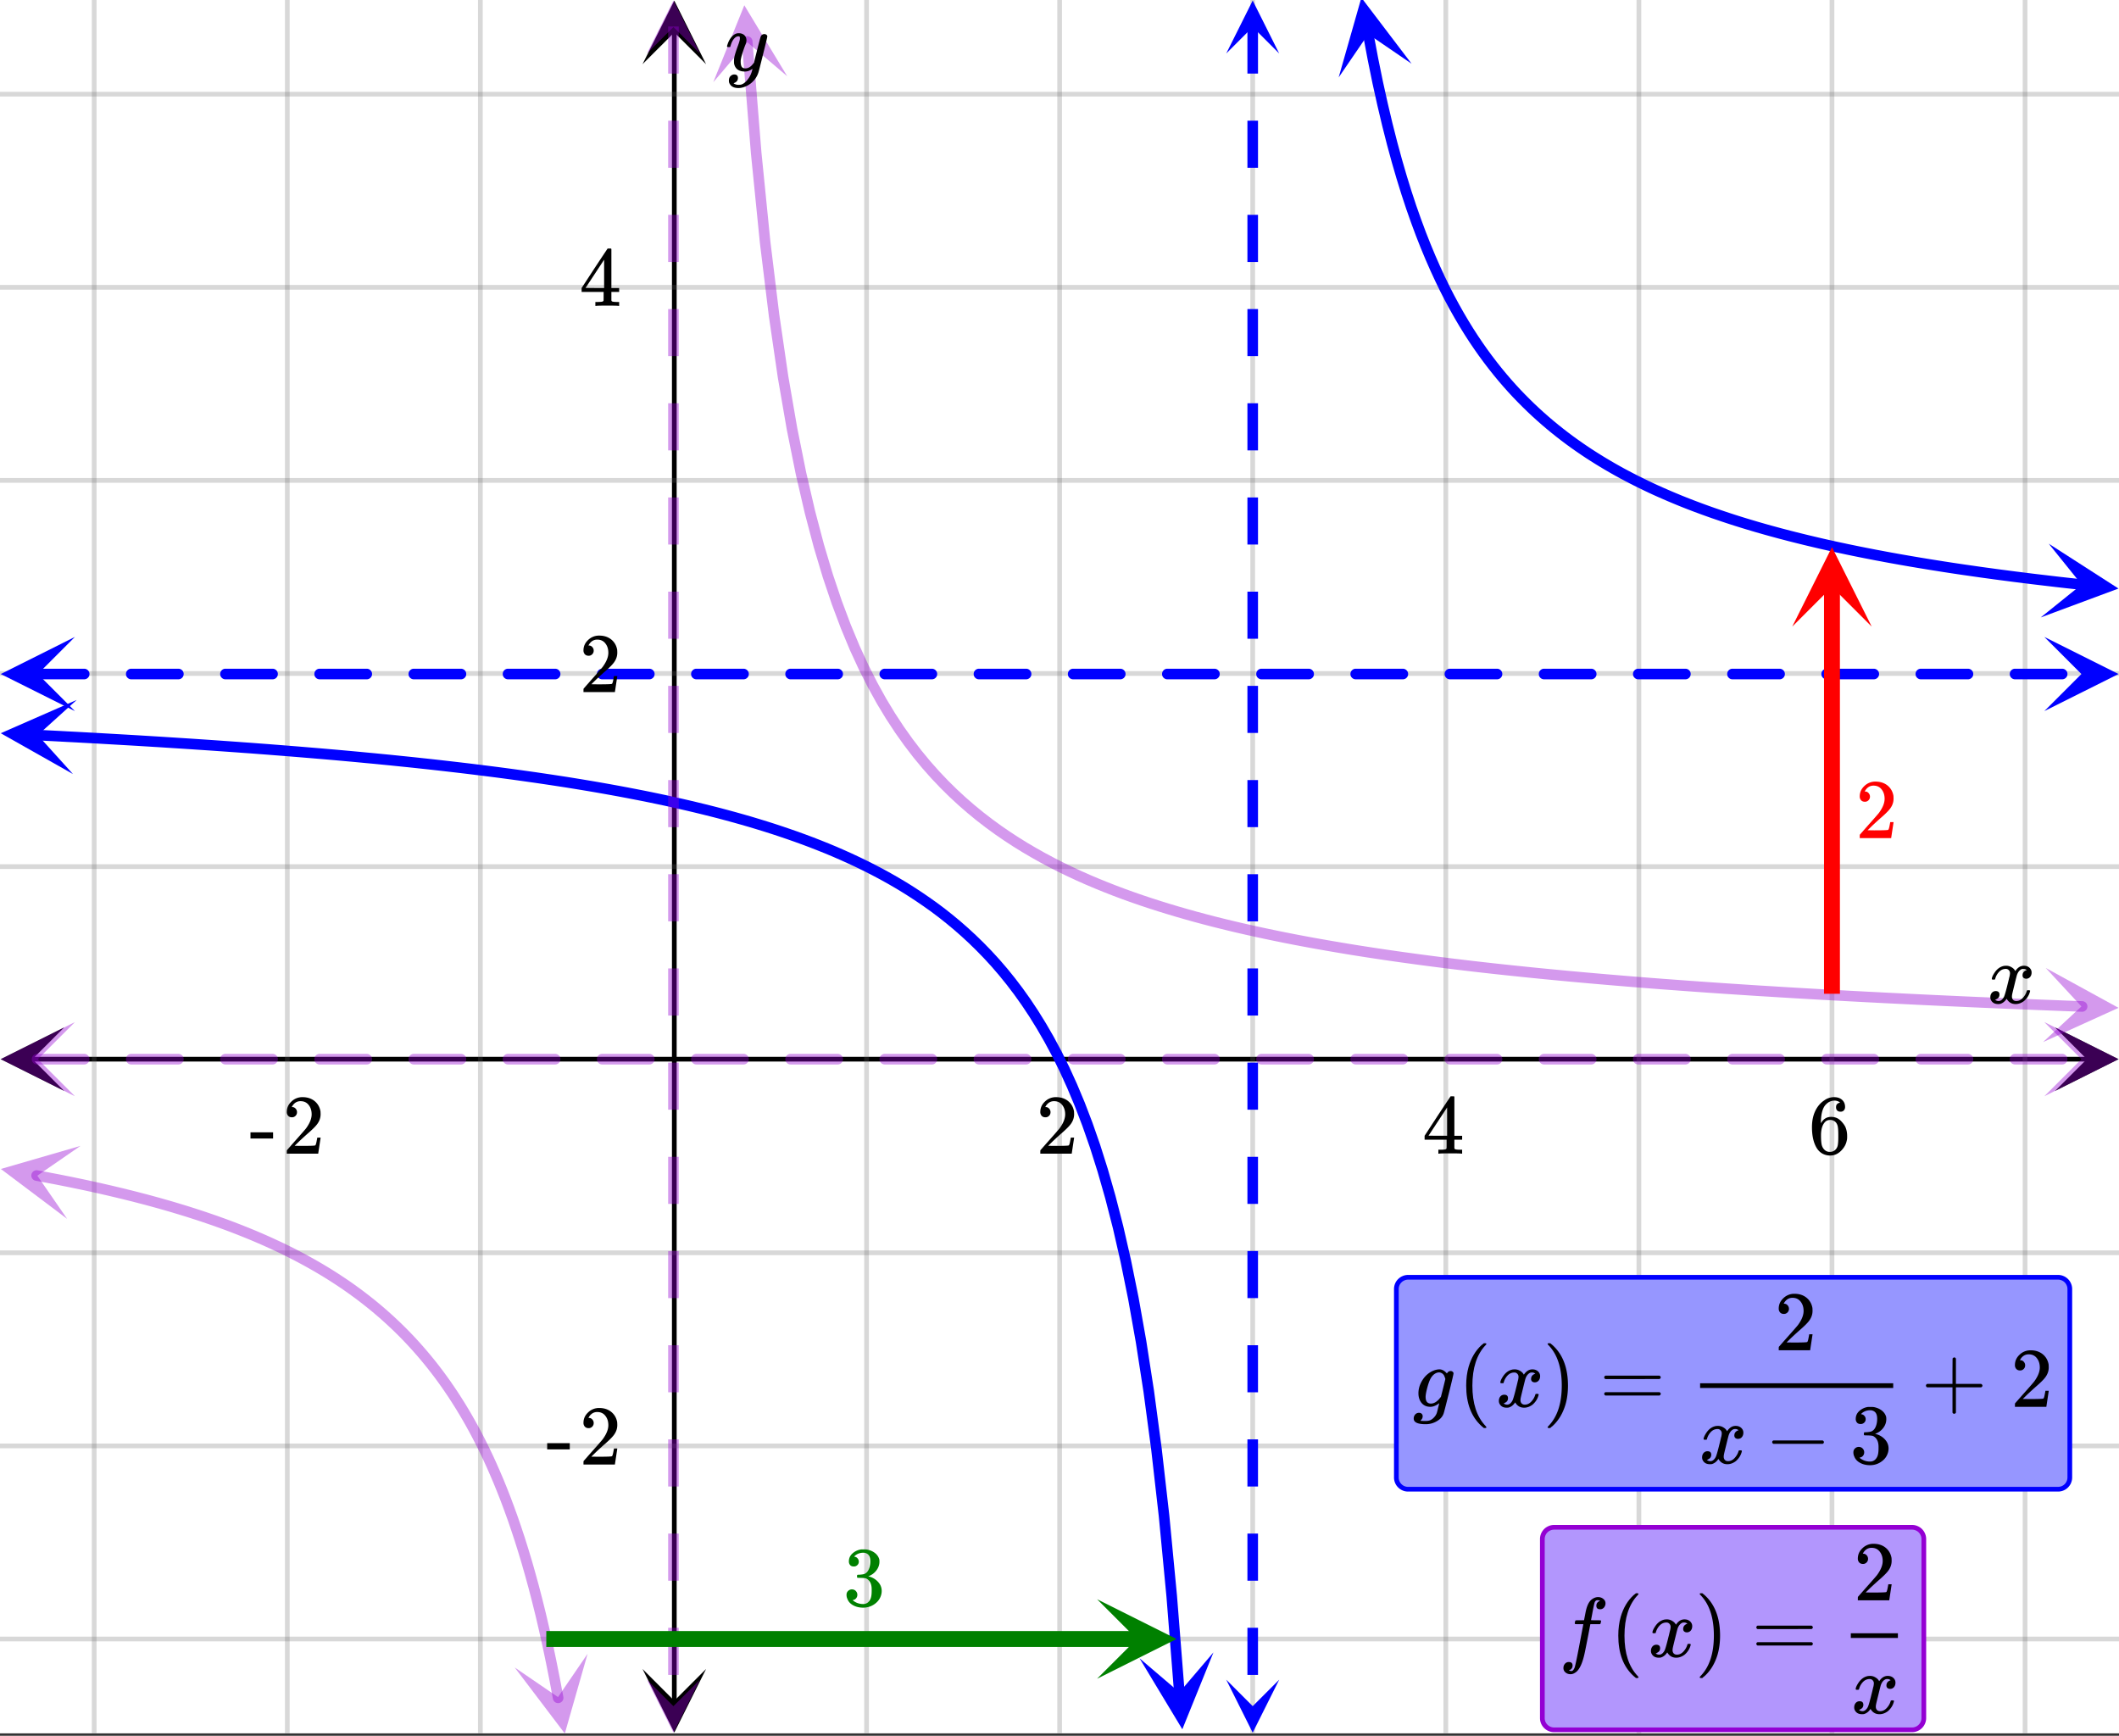 <svg xmlns="http://www.w3.org/2000/svg" xmlns:xlink="http://www.w3.org/1999/xlink" width="449.28" height="368" viewBox="0 0 336.96 276"><rect x="0" y="0" width="336.96" height="276" fill="#333333" stroke="none"/><defs><symbol overflow="visible" id="H"><path d="M.781-3.75C.727-3.8.703-3.848.703-3.89c.031-.25.172-.563.422-.938.414-.633.941-1.004 1.578-1.11.133-.007.235-.015.297-.015.313 0 .598.086.86.25.269.156.46.355.578.594.113-.157.187-.25.218-.282.332-.375.711-.562 1.14-.562.364 0 .661.105.891.312.227.211.344.465.344.766 0 .281-.078.516-.234.703a.776.776 0 0 1-.625.281.64.64 0 0 1-.422-.14.521.521 0 0 1-.156-.39c0-.415.222-.696.672-.845a.58.58 0 0 0-.141-.093.705.705 0 0 0-.39-.094.91.91 0 0 0-.266.031c-.336.149-.586.445-.75.89-.032.075-.164.579-.39 1.516-.231.93-.356 1.45-.376 1.563a1.827 1.827 0 0 0-.047.406c0 .211.063.383.188.516.125.125.289.187.5.187.383 0 .726-.16 1.031-.484.3-.32.508-.676.625-1.063.02-.082.04-.129.063-.14.03-.02.109-.031.234-.031.164 0 .25.039.25.109 0 .012-.012.058-.031.14-.149.563-.461 1.055-.938 1.47-.43.323-.875.484-1.344.484-.625 0-1.101-.282-1.421-.844-.262.406-.594.68-1 .812-.086.02-.2.032-.344.032-.524 0-.89-.188-1.11-.563a.953.953 0 0 1-.14-.531c0-.27.078-.5.234-.688a.798.798 0 0 1 .625-.28c.395 0 .594.187.594.562 0 .336-.164.574-.484.718a.359.359 0 0 1-.063.047l-.078.031c-.012.012-.024.016-.031.016h-.032c0 .031.063.074.188.125a.817.817 0 0 0 .36.078c.32 0 .597-.203.827-.61.102-.163.282-.75.532-1.75.05-.206.109-.437.171-.687.063-.257.11-.457.141-.593.031-.133.05-.211.063-.235a2.86 2.86 0 0 0 .078-.531.678.678 0 0 0-.188-.5.613.613 0 0 0-.484-.203c-.406 0-.762.156-1.063.469a2.562 2.562 0 0 0-.609 1.078c-.012.074-.031.12-.063.14a.752.752 0 0 1-.218.016zm0 0"/></symbol><symbol overflow="visible" id="M"><path d="M6.234-5.813c.125 0 .227.04.313.11.094.062.14.152.14.266 0 .117-.226 1.058-.671 2.828C5.578-.836 5.328.133 5.266.312a3.459 3.459 0 0 1-.688 1.22 3.641 3.641 0 0 1-1.11.874c-.491.239-.945.36-1.359.36-.687 0-1.152-.22-1.39-.657-.094-.125-.14-.304-.14-.53 0-.306.085-.544.265-.72.187-.168.379-.25.578-.25.394 0 .594.188.594.563 0 .332-.157.578-.47.734a.298.298 0 0 1-.062.032.295.295 0 0 0-.078.03c-.011.009-.023.016-.031.016L1.328 2c.031.05.129.11.297.172.133.05.273.078.422.078h.11c.155 0 .273-.012.359-.031.332-.094.648-.324.953-.688A3.69 3.69 0 0 0 4.188.25c.093-.3.14-.477.14-.531 0-.008-.012-.004-.031.015a.358.358 0 0 1-.078.047c-.336.239-.703.36-1.11.36-.46 0-.84-.106-1.14-.313-.293-.219-.48-.531-.563-.937a2.932 2.932 0 0 1-.015-.407c0-.218.007-.382.03-.5.063-.394.266-1.054.61-1.984.196-.531.297-.898.297-1.11a.838.838 0 0 0-.031-.265c-.024-.05-.074-.078-.156-.078h-.063c-.21 0-.406.094-.594.281-.293.293-.511.727-.656 1.297 0 .012-.008.027-.015.047a.188.188 0 0 1-.032.047l-.015.015c-.012.012-.028.016-.047.016h-.36C.305-3.8.281-3.836.281-3.86a.97.97 0 0 1 .047-.203c.188-.625.469-1.113.844-1.468.3-.282.617-.422.953-.422.383 0 .688.105.906.312.227.2.344.485.344.86-.023.168-.04.261-.047.281 0 .055-.07.246-.203.578-.367 1-.586 1.735-.656 2.203a1.857 1.857 0 0 0-.016.297c0 .344.05.61.156.797.114.18.313.266.594.266.207 0 .406-.051.594-.157a1.84 1.84 0 0 0 .422-.328c.093-.101.21-.242.36-.422a32.833 32.833 0 0 1 .25-1.063c.093-.35.175-.687.25-1 .343-1.35.534-2.062.577-2.124a.592.592 0 0 1 .578-.36zm0 0"/></symbol><symbol overflow="visible" id="P"><path d="M1.594 2.188c.238.05.367.078.39.078.207 0 .383-.188.532-.563.113-.305.441-1.898.984-4.797.258-1.363.39-2.05.39-2.062v-.032h-.624c-.43 0-.653-.007-.672-.03-.063-.032-.074-.13-.031-.298.03-.132.05-.207.062-.218.02-.04.055-.063.11-.063.062-.008.273-.016.64-.016.426 0 .64-.003.64-.015 0-.02.04-.242.126-.672.082-.426.132-.688.156-.781.187-.852.473-1.446.86-1.782.35-.289.722-.437 1.109-.437.32.012.593.11.812.297.227.18.344.414.344.703a.987.987 0 0 1-.25.672.766.766 0 0 1-.61.266c-.398 0-.593-.188-.593-.563 0-.332.16-.578.484-.734l.11-.063A1.362 1.362 0 0 0 6.155-9c-.261 0-.43.168-.5.5-.074.273-.195.86-.36 1.766l-.171.89c0 .024.242.032.734.032.407 0 .649.007.735.015.082.012.125.043.125.094 0 .094-.032.242-.094.437-.023.043-.07.07-.14.079h-1.47l-.312 1.64c-.336 1.719-.543 2.758-.625 3.11-.305 1.363-.71 2.285-1.219 2.765-.336.29-.664.438-.984.438-.324 0-.594-.094-.813-.282a.867.867 0 0 1-.328-.703c0-.273.082-.5.25-.687a.789.789 0 0 1 .61-.266c.394 0 .593.188.593.563 0 .332-.156.57-.468.718zm0 0"/></symbol><symbol overflow="visible" id="T"><path d="M1 .953c.156 0 .285.047.39.14a.522.522 0 0 1 .173.407c0 .238-.09.441-.266.61-.063.07-.086.109-.063.109.082.02.348.031.797.031.344 0 .614-.055.813-.156.207-.106.398-.262.578-.469.176-.2.3-.402.375-.61.062-.18.133-.46.219-.843.113-.426.171-.676.171-.75a2.572 2.572 0 0 1-1.078.547A1.509 1.509 0 0 1 2.781 0c-.586 0-1.047-.203-1.39-.61-.336-.413-.5-.93-.5-1.546 0-.563.129-1.11.39-1.64.414-.852 1.008-1.474 1.782-1.86.414-.196.804-.297 1.171-.297.414 0 .805.215 1.172.64l.063-.062a.616.616 0 0 1 .562-.313c.114 0 .211.04.297.11.094.074.14.164.14.266 0 .136-.257 1.226-.765 3.265-.512 2.043-.781 3.082-.812 3.125-.168.488-.524.89-1.063 1.203a3.421 3.421 0 0 1-1.797.485c-1.031 0-1.64-.2-1.828-.594a.734.734 0 0 1-.062-.328.95.95 0 0 1 .234-.625A.81.81 0 0 1 1 .953zm4.172-5.375a3.912 3.912 0 0 0-.203-.547.984.984 0 0 0-.313-.343.917.917 0 0 0-.531-.157c-.023 0-.055.008-.094.016H3.97c-.387.094-.715.328-.985.703-.25.336-.492.945-.718 1.828-.157.606-.235 1.055-.235 1.344 0 .71.281 1.062.844 1.062.508 0 1.004-.312 1.484-.937l.11-.14c.32-1.259.554-2.204.703-2.829zm0 0"/></symbol><symbol overflow="visible" id="I"><path d="M1.484-5.781c-.25 0-.449-.078-.593-.235a.872.872 0 0 1-.22-.609c0-.645.243-1.195.735-1.656a2.46 2.46 0 0 1 1.766-.703c.77 0 1.41.21 1.922.625.508.418.82.964.937 1.64.008.168.016.32.016.453 0 .524-.156 1.012-.469 1.47-.25.374-.758.89-1.516 1.546-.324.281-.777.695-1.359 1.234l-.781.766 1.016.016c1.414 0 2.164-.024 2.25-.079.039-.007.085-.101.14-.28.031-.095.094-.4.188-.923v-.03h.53v.03l-.374 2.47V0h-5v-.25c0-.188.008-.29.031-.313.008-.007.383-.437 1.125-1.28.977-1.095 1.61-1.813 1.89-2.157.602-.82.907-1.57.907-2.25 0-.594-.156-1.086-.469-1.484-.312-.407-.746-.61-1.297-.61-.523 0-.945.235-1.265.703-.024.032-.047.079-.078.141a.274.274 0 0 0-.047.078c0 .012.02.016.062.016a.68.68 0 0 1 .547.25.801.801 0 0 1 .219.562c0 .23-.078.422-.235.578a.76.76 0 0 1-.578.235zm0 0"/></symbol><symbol overflow="visible" id="J"><path d="M6.234 0c-.125-.031-.71-.047-1.75-.047-1.074 0-1.671.016-1.796.047h-.126v-.625h.422c.383-.008.618-.031.704-.063a.286.286 0 0 0 .171-.14c.008-.008.016-.25.016-.719v-.672h-3.5v-.625l2.031-3.11A431.58 431.58 0 0 1 4.5-9.108c.02-.008.113-.016.281-.016h.25l.078.078v6.203h1.235v.625H5.109V-.89a.25.25 0 0 0 .079.157c.07.062.328.101.765.109h.39V0zm-2.28-2.844v-4.5L1-2.859l1.469.015zm0 0"/></symbol><symbol overflow="visible" id="K"><path d="M5.031-8.11c-.199-.195-.48-.304-.843-.328-.625 0-1.153.274-1.579.813-.418.586-.625 1.492-.625 2.719L2-4.86l.11-.172c.363-.54.859-.813 1.484-.813.414 0 .781.09 1.094.266a2.6 2.6 0 0 1 .64.547c.219.242.395.492.531.75.196.449.297.933.297 1.453v.234c0 .211-.027.403-.078.578-.105.532-.383 1.032-.828 1.5-.387.407-.82.66-1.297.766a2.688 2.688 0 0 1-.547.047c-.168 0-.32-.016-.453-.047-.668-.125-1.2-.484-1.594-1.078C.83-1.66.563-2.79.563-4.218c0-.97.171-1.817.515-2.548.344-.726.82-1.296 1.438-1.703a2.62 2.62 0 0 1 1.562-.515c.531 0 .953.14 1.266.421.32.282.484.665.484 1.141 0 .23-.07.414-.203.547-.125.137-.297.203-.516.203-.218 0-.398-.062-.53-.187-.126-.125-.188-.301-.188-.532 0-.406.21-.644.64-.718zm-.593 3.235a1.18 1.18 0 0 0-.97-.484c-.335 0-.605.105-.812.312C2.22-4.597 2-3.883 2-2.907c0 .794.05 1.345.156 1.657.094.273.242.5.453.688.22.187.477.28.782.28.457 0 .804-.171 1.046-.515.133-.187.22-.41.25-.672.04-.258.063-.64.063-1.14v-.422c0-.508-.023-.895-.063-1.156a1.566 1.566 0 0 0-.25-.688zm0 0"/></symbol><symbol overflow="visible" id="L"><path d="M.14-2.406v-.985h3.594v.985zm0 0"/></symbol><symbol overflow="visible" id="Q"><path d="M4.484 3.25c0 .082-.078.125-.234.125h-.172l-.39-.328C2.07 1.578 1.265-.563 1.265-3.375c0-1.094.129-2.094.39-3C2.07-7.789 2.75-8.93 3.688-9.797c.07-.05.144-.11.218-.172.082-.07.14-.117.172-.14h.172c.102 0 .164.015.188.046.03.024.046.047.046.079 0 .03-.046.093-.14.187C2.945-8.317 2.25-6.172 2.25-3.359c0 2.804.695 4.937 2.094 6.406.093.101.14.172.14.203zm0 0"/></symbol><symbol overflow="visible" id="R"><path d="M.813-10.094l.046-.015h.297l.375.312C3.156-8.317 3.97-6.176 3.97-3.375c0 1.105-.133 2.105-.39 3C3.16 1.039 2.476 2.18 1.53 3.047c-.062.05-.136.11-.218.172-.075.07-.125.125-.157.156H1a.547.547 0 0 1-.219-.031c-.031-.024-.047-.07-.047-.14.008 0 .063-.06.157-.173C2.285 1.582 2.984-.55 2.984-3.375c0-2.82-.699-4.957-2.093-6.406-.094-.102-.149-.16-.157-.172 0-.07.024-.117.079-.14zm0 0"/></symbol><symbol overflow="visible" id="S"><path d="M.75-4.672c0-.125.063-.219.188-.281H9.53c.133.062.203.156.203.281 0 .094-.062.18-.187.25l-4.281.016H.969C.82-4.457.75-4.546.75-4.672zm0 2.61c0-.133.07-.223.219-.266h8.578a.249.249 0 0 0 .062.047l.063.047c.02.011.035.039.047.078.008.031.015.062.015.094 0 .117-.07.203-.203.265H.937C.813-1.859.75-1.945.75-2.063zm0 0"/></symbol><symbol overflow="visible" id="U"><path d="M.938-3.094C.813-3.164.75-3.258.75-3.375c0-.113.063-.203.188-.266h4.03v-2.015l.016-2.032c.094-.113.18-.171.266-.171.113 0 .203.07.266.203v4.015H9.53c.133.075.203.168.203.282 0 .105-.07.195-.203.265H5.516V.922c-.063.125-.157.187-.282.187-.117 0-.203-.062-.265-.187v-4.016zm0 0"/></symbol><symbol overflow="visible" id="V"><path d="M1.328-3.094c-.137-.07-.203-.164-.203-.281 0-.113.066-.203.203-.266h7.828c.133.075.203.168.203.282 0 .105-.07.195-.203.265zm0 0"/></symbol><symbol overflow="visible" id="W"><path d="M1.719-6.25c-.25 0-.446-.07-.578-.219a.863.863 0 0 1-.204-.593c0-.508.196-.938.594-1.282a2.566 2.566 0 0 1 1.407-.625h.203c.312 0 .507.008.593.016.301.043.602.137.907.281.593.305.968.727 1.125 1.266.02.093.03.218.03.375 0 .523-.167.996-.5 1.422-.323.418-.73.714-1.218.89-.055.024-.055.04 0 .047.008 0 .05.012.125.031.55.157 1.016.446 1.39.86.376.418.563.89.563 1.422 0 .367-.086.718-.25 1.062-.218.461-.574.84-1.062 1.14-.492.302-1.04.454-1.64.454-.595 0-1.122-.125-1.579-.375-.46-.25-.766-.586-.922-1.016a1.45 1.45 0 0 1-.14-.656c0-.25.082-.453.25-.61a.831.831 0 0 1 .609-.25c.25 0 .453.087.61.25.163.169.25.372.25.61 0 .21-.063.39-.188.547a.768.768 0 0 1-.469.281l-.094.031c.489.407 1.047.61 1.672.61.5 0 .875-.239 1.125-.719.156-.29.234-.742.234-1.36v-.265c0-.852-.292-1.426-.875-1.719-.124-.05-.398-.082-.812-.093l-.563-.016-.046-.031c-.024-.02-.032-.086-.032-.204 0-.113.008-.18.032-.203.03-.03.054-.046.078-.046.25 0 .508-.02.781-.063.395-.05.695-.27.906-.656.207-.395.313-.867.313-1.422 0-.582-.157-.973-.469-1.172a1.131 1.131 0 0 0-.64-.188c-.45 0-.844.122-1.188.36l-.125.094a.671.671 0 0 0-.094.109l-.047.047a.88.88 0 0 0 .094.031c.176.024.328.11.453.266.125.148.188.32.188.515a.715.715 0 0 1-.235.547.76.76 0 0 1-.562.219zm0 0"/></symbol><clipPath id="a"><path d="M0 0h336.96v275.59H0zm0 0"/></clipPath><clipPath id="b"><path d="M.102 163.363H11V174H.102zm0 0"/></clipPath><clipPath id="c"><path d="M326.79 163.363h10.17V174h-10.17zm0 0"/></clipPath><clipPath id="d"><path d="M14 0h309v275.59H14zm0 0"/></clipPath><clipPath id="e"><path d="M102.172 265H113v10.488h-10.828zm0 0"/></clipPath><clipPath id="f"><path d="M102.172 0H113v10.21h-10.828zm0 0"/></clipPath><clipPath id="g"><path d="M0 14h336.96v247H0zm0 0"/></clipPath><clipPath id="h"><path d="M113 0h13v14h-13zm0 0"/></clipPath><clipPath id="i"><path d="M124.238.367l2.13 26.453-26.454 2.13-2.129-26.454zm0 0"/></clipPath><clipPath id="j"><path d="M324 153h12.96v13H324zm0 0"/></clipPath><clipPath id="k"><path d="M325.316 153.918l26.52.996-.996 26.52-26.524-.996zm0 0"/></clipPath><clipPath id="l"><path d="M0 182h13v12H0zm0 0"/></clipPath><clipPath id="m"><path d="M1.2 180.074l26.1 4.79-4.788 26.105-26.102-4.79zm0 0"/></clipPath><clipPath id="n"><path d="M81 262h13v13.59H81zm0 0"/></clipPath><clipPath id="o"><path d="M93.438 262.965l4.89 26.086-26.086 4.89-4.887-26.086zm0 0"/></clipPath><clipPath id="p"><path d="M.117 162.52H12V175H.117zm0 0"/></clipPath><clipPath id="q"><path d="M325.086 162.52h11.875V175h-11.875zm0 0"/></clipPath><clipPath id="r"><path d="M212 0h13v13h-13zm0 0"/></clipPath><clipPath id="s"><path d="M222.281-1.46l4.91 26.077-26.078 4.914L196.2 3.45zm0 0"/></clipPath><clipPath id="t"><path d="M324 86h12.96v13H324zm0 0"/></clipPath><clipPath id="u"><path d="M325.785 86.45l26.387 2.859-2.86 26.382-26.382-2.859zm0 0"/></clipPath><clipPath id="v"><path d="M0 111h13v13H0zm0 0"/></clipPath><clipPath id="w"><path d="M.418 110.703l26.504 1.34-1.34 26.504-26.504-1.34zm0 0"/></clipPath><clipPath id="x"><path d="M181 262h12v13h-12zm0 0"/></clipPath><clipPath id="y"><path d="M192.96 262.746l2.09 26.457-26.452 2.09-2.09-26.457zm0 0"/></clipPath><clipPath id="z"><path d="M.117 101.277H12V114H.117zm0 0"/></clipPath><clipPath id="A"><path d="M325.086 101.277h11.875V114h-11.875zm0 0"/></clipPath><clipPath id="B"><path d="M102 .086h9.305V9H102zm0 0"/></clipPath><clipPath id="C"><path d="M102 267.082h9.305v8.508H102zm0 0"/></clipPath><clipPath id="D"><path d="M194 .086h9.418V9H194zm0 0"/></clipPath><clipPath id="E"><path d="M194 267.082h9.418v8.508H194zm0 0"/></clipPath><clipPath id="F"><path d="M285 86h13v13.637h-13zm0 0"/></clipPath><clipPath id="G"><path d="M174.457 254.293H188V267h-13.543zm0 0"/></clipPath><clipPath id="N"><path d="M245 242h61v33.59h-61zm0 0"/></clipPath><clipPath id="O"><path d="M241 238h70v37.59h-70zm0 0"/></clipPath></defs><g clip-path="url(#a)" fill="#fff"><path d="M0 0h337v275.59H0zm0 0"/><path d="M0 0h337v275.59H0zm0 0"/></g><path d="M5.055 168.418h326.89" fill="none" stroke="#000" stroke-width=".749"/><g clip-path="url(#b)"><path d="M10.21 163.363L.103 168.418l10.109 5.055-5.055-5.055zm0 0"/></g><g clip-path="url(#c)"><path d="M326.79 163.363l10.108 5.055-10.109 5.055 5.055-5.055zm0 0"/></g><g clip-path="url(#d)"><path d="M137.797 0v275.59M168.5 0v275.59M199.203 0v275.59M229.91 0v275.59M260.613 0v275.59M291.316 0v275.59M322.023 0v275.59M76.387 0v275.59M45.684 0v275.59M14.977 0v275.59" fill="none" stroke-linecap="round" stroke-linejoin="round" stroke="#666" stroke-opacity=".251" stroke-width=".749"/></g><path d="M107.227 270.535V5.055" fill="none" stroke="#000" stroke-width=".749"/><g clip-path="url(#e)"><path d="M102.172 265.379l5.055 10.11 5.054-10.11-5.054 5.055zm0 0"/></g><g clip-path="url(#f)"><path d="M102.172 10.21L107.227.103l5.054 10.109-5.054-5.055zm0 0"/></g><g clip-path="url(#g)"><path d="M0 137.797h337M0 107.09h337M0 76.387h337M0 45.684h337M0 14.977h337M0 199.203h337M0 229.91h337M0 260.613h337" fill="none" stroke-linecap="round" stroke-linejoin="round" stroke="#666" stroke-opacity=".251" stroke-width=".749"/></g><path d="M118.82 6.602l1.426 17.707 1.426 14.214 1.426 11.66 1.422 9.743 1.425 8.258 1.426 7.09 1.426 6.152 1.422 5.39 1.426 4.762 1.425 4.235 1.426 3.792 1.422 3.418 1.426 3.094 1.426 2.813 1.421 2.57 1.426 2.36 1.426 2.171 1.426 2.004 1.422 1.856 1.425 1.726 1.426 1.606 1.426 1.5 1.422 1.402 1.426 1.316 1.425 1.235 1.422 1.164 1.426 1.098 1.426 1.039 1.426.98 1.422.93 1.425.883 1.426.835 1.426.801 1.422.758 1.426.727 1.425.691 1.422.66 1.426.633 1.426.605 1.426.579 1.421.558 1.426.535 1.426.512 1.426.496 1.422.473 1.425.457 1.426.441 1.426.426 1.422.41 1.426.399 1.425.382 1.422.372 1.426.355 1.426.348 1.426.336 1.422.324 1.425.316 1.426.305 1.426.297 1.422.289 1.426.281 1.425.27 1.422.265 1.426.254 1.426.25 1.426.242 1.421.239 1.426.23 1.426.223 1.426.219 1.422.214 1.425.207 1.426.204 1.422.195 1.426.195 1.426.188 1.425.183 1.422.18 1.426.176 1.426.172 1.426.168 1.421.164 1.426.16 1.426.156 1.426.152 1.422.149 1.425.148 1.426.145 1.422.14 2.852.274 1.425.133 1.422.129 1.426.128 1.426.125 1.426.122 1.422.12 2.851.235 1.422.113 1.426.114 1.426.109 1.425.105 1.422.106 1.426.105 2.852.203 1.421.098 1.426.098 1.426.094 1.422.093 1.426.094 1.425.09 1.426.086 1.422.09 2.852.172 1.425.082 1.422.082 1.426.082 2.852.156 1.422.078 1.425.074 1.426.078 1.422.07 1.426.075 2.851.14 1.422.07 1.426.071 2.852.133 1.421.066 1.426.063 1.426.066 1.422.063 1.426.062 1.425.059 1.426.062 1.422.059 4.277.176 1.422.054 1.426.055 1.426.059 1.422.054 1.426.051" fill="none" stroke-width="1.685" stroke-linecap="round" stroke-linejoin="round" stroke="#9400d3" stroke-opacity=".4"/><g clip-path="url(#h)"><g clip-path="url(#i)"><path d="M125.184 12.125L118.359.84l-4.933 12.23 5.406-6.351zm0 0" fill="#9400d3" fill-opacity=".4"/></g></g><g clip-path="url(#j)"><g clip-path="url(#k)"><path d="M325.316 153.918l11.567 6.336-12.008 5.45 6.113-5.673zm0 0" fill="#9400d3" fill-opacity=".4"/></g></g><path d="M5.82 186.918l.555.102.559.105.554.102.559.109.555.105.558.106.555.11.558.113.555.109.559.113.554.117.559.114.555.117.558.117.555.121.559.121.554.125.559.121.555.13.554.124.559.13.555.132.558.133.555.133.558.132.555.141.559.137.554.14.559.145.555.144.558.145.555.148.559.153.554.152.559.152.554.16.56.157.554.16.558.164.555.168.559.168.554.168.559.172.555.176.558.18.555.179.558.184.555.183.559.192.554.191.559.191.555.2.558.199.555.203.559.207.554.21.555.216.559.215.554.222.559.223.555.227.558.23.555.238.558.239.555.242.559.25.554.25.559.258.555.257.558.266.555.273.559.274.554.281.559.285.555.29.558.296.555.301.558.309.555.312.559.32.554.325.559.336.555.335.558.348.555.352.559.363.554.367.559.375.554.383.56.395.554.402.558.406.555.422.555.426.558.441.555.445.559.461.554.47.559.48.555.496.558.504.555.52.558.527.555.546.559.559.554.57.559.59.555.606.558.62.555.637.559.657.554.672.559.695.555.715.558.734.555.758.558.781.555.809.559.828.554.86.559.886.555.914.558.945.555.977.559 1.016.554 1.046.559 1.086.555 1.13.558 1.167.555 1.215.554 1.262.56 1.312.554 1.364.558 1.421.555 1.485.559 1.543.554 1.617.559 1.687.555 1.766.558 1.848.555 1.941.558 2.035.555 2.14.559 2.25.554 2.372.559 2.504.555 2.648.558 2.801.555 2.969" fill="none" stroke-width="1.685" stroke-linecap="round" stroke-linejoin="round" stroke="#9400d3" stroke-opacity=".4"/><g clip-path="url(#l)"><g clip-path="url(#m)"><path d="M12.8 182.203L.134 185.875l10.539 7.93-4.738-6.864zm0 0" fill="#9400d3" fill-opacity=".4"/></g></g><g clip-path="url(#n)"><g clip-path="url(#o)"><path d="M93.438 262.965l-3.622 12.68-7.968-10.504 6.882 4.707zm0 0" fill="#9400d3" fill-opacity=".4"/></g></g><path d="M5.898 167.574h7.489c.23 0 .43.082.593.246.168.164.25.364.25.598a.8.8 0 0 1-.25.594.811.811 0 0 1-.593.246H5.898a.814.814 0 0 1-.597-.246.811.811 0 0 1-.246-.594c0-.234.082-.434.246-.598a.814.814 0 0 1 .597-.246zm14.977 0h7.488c.235 0 .434.082.598.246a.814.814 0 0 1 .246.598c0 .23-.082.43-.246.594a.814.814 0 0 1-.598.246h-7.488a.811.811 0 0 1-.594-.246.8.8 0 0 1-.25-.594c0-.234.082-.434.25-.598a.811.811 0 0 1 .594-.246zm14.977 0h7.492c.23 0 .43.082.593.246a.814.814 0 0 1 .247.598c0 .23-.082.43-.246.594a.811.811 0 0 1-.594.246h-7.492a.811.811 0 0 1-.594-.246.811.811 0 0 1-.246-.594c0-.234.082-.434.246-.598a.811.811 0 0 1 .594-.246zm14.98 0h7.488c.23 0 .43.082.594.246.164.164.25.364.25.598 0 .23-.086.43-.25.594a.811.811 0 0 1-.594.246h-7.488a.814.814 0 0 1-.598-.246.811.811 0 0 1-.246-.594c0-.234.082-.434.246-.598a.814.814 0 0 1 .598-.246zm14.977 0h7.488c.234 0 .433.082.598.246a.814.814 0 0 1 .246.598c0 .23-.082.43-.246.594a.814.814 0 0 1-.598.246h-7.488a.82.82 0 0 1-.598-.246.811.811 0 0 1-.246-.594c0-.234.082-.434.246-.598a.82.82 0 0 1 .598-.246zm14.976 0h7.488c.235 0 .434.082.598.246a.814.814 0 0 1 .246.598c0 .23-.082.43-.246.594a.814.814 0 0 1-.598.246h-7.488a.811.811 0 0 1-.594-.246.811.811 0 0 1-.246-.594c0-.234.082-.434.246-.598a.811.811 0 0 1 .594-.246zm14.98 0h7.489c.23 0 .43.082.594.246a.814.814 0 0 1 .246.598c0 .23-.082.43-.246.594a.811.811 0 0 1-.594.246h-7.488a.814.814 0 0 1-.598-.246.811.811 0 0 1-.246-.594c0-.234.082-.434.246-.598a.814.814 0 0 1 .598-.246zm14.977 0h7.488a.82.82 0 0 1 .598.246.814.814 0 0 1 .246.598c0 .23-.082.43-.246.594a.82.82 0 0 1-.598.246h-7.488a.82.82 0 0 1-.597-.246.811.811 0 0 1-.247-.594c0-.234.082-.434.247-.598a.82.82 0 0 1 .597-.246zm14.977 0h7.488c.234 0 .434.082.598.246a.814.814 0 0 1 .246.598c0 .23-.082.43-.246.594a.814.814 0 0 1-.598.246h-7.488a.811.811 0 0 1-.594-.246.811.811 0 0 1-.246-.594c0-.234.082-.434.246-.598a.811.811 0 0 1 .594-.246zm14.98 0h7.488c.231 0 .43.082.594.246a.814.814 0 0 1 .246.598c0 .23-.082.43-.246.594a.811.811 0 0 1-.594.246H140.7a.814.814 0 0 1-.597-.246.811.811 0 0 1-.247-.594c0-.234.083-.434.247-.598a.814.814 0 0 1 .597-.246zm14.977 0h7.488a.82.82 0 0 1 .598.246.814.814 0 0 1 .246.598c0 .23-.082.43-.246.594a.82.82 0 0 1-.598.246h-7.488a.814.814 0 0 1-.598-.246.811.811 0 0 1-.246-.594c0-.234.082-.434.246-.598a.814.814 0 0 1 .598-.246zm14.976 0h7.489c.234 0 .433.082.597.246a.814.814 0 0 1 .246.598c0 .23-.082.43-.246.594a.814.814 0 0 1-.597.246h-7.489a.811.811 0 0 1-.593-.246.796.796 0 0 1-.246-.594.799.799 0 0 1 .246-.598.811.811 0 0 1 .593-.246zm14.977 0h7.492c.23 0 .43.082.594.246a.814.814 0 0 1 .246.598c0 .23-.082.43-.246.594a.811.811 0 0 1-.594.246h-7.492a.811.811 0 0 1-.594-.246.811.811 0 0 1-.246-.594c0-.234.082-.434.246-.598a.811.811 0 0 1 .594-.246zm14.98 0h7.489c.234 0 .43.082.593.246.168.164.25.364.25.598a.8.8 0 0 1-.25.594.805.805 0 0 1-.593.246h-7.489a.814.814 0 0 1-.597-.246.811.811 0 0 1-.246-.594c0-.234.082-.434.246-.598a.814.814 0 0 1 .597-.246zm14.977 0h7.488c.235 0 .434.082.598.246a.814.814 0 0 1 .246.598c0 .23-.082.43-.246.594a.814.814 0 0 1-.598.246h-7.488a.811.811 0 0 1-.594-.246.8.8 0 0 1-.25-.594c0-.234.082-.434.25-.598a.811.811 0 0 1 .594-.246zm14.976 0h7.493c.23 0 .43.082.593.246a.814.814 0 0 1 .247.598c0 .23-.083.43-.247.594a.811.811 0 0 1-.593.246h-7.493a.811.811 0 0 1-.593-.246.811.811 0 0 1-.246-.594c0-.234.082-.434.246-.598a.811.811 0 0 1 .594-.246zm14.981 0h7.488c.23 0 .43.082.594.246.168.164.25.364.25.598a.8.8 0 0 1-.25.594.811.811 0 0 1-.594.246h-7.488a.814.814 0 0 1-.598-.246.811.811 0 0 1-.246-.594c0-.234.082-.434.246-.598a.814.814 0 0 1 .598-.246zm14.977 0h7.488c.234 0 .433.082.597.246a.814.814 0 0 1 .247.598c0 .23-.082.43-.247.594a.814.814 0 0 1-.597.246h-7.488a.805.805 0 0 1-.594-.246.8.8 0 0 1-.25-.594c0-.234.082-.434.25-.598a.805.805 0 0 1 .594-.246zm14.976 0h7.492c.23 0 .43.082.594.246a.814.814 0 0 1 .246.598c0 .23-.082.43-.246.594a.811.811 0 0 1-.594.246h-7.492a.811.811 0 0 1-.594-.246.811.811 0 0 1-.246-.594c0-.234.082-.434.246-.598a.811.811 0 0 1 .594-.246zm14.98 0h7.489c.23 0 .43.082.594.246a.833.833 0 0 1 0 1.192.811.811 0 0 1-.594.246h-7.488a.814.814 0 0 1-.598-.246.811.811 0 0 1-.246-.594c0-.234.082-.434.246-.598a.814.814 0 0 1 .598-.246zm14.977 0h7.488c.235 0 .434.082.598.246a.814.814 0 0 1 .246.598c0 .23-.082.43-.246.594a.814.814 0 0 1-.598.246h-7.488a.82.82 0 0 1-.598-.246.811.811 0 0 1-.246-.594c0-.234.082-.434.246-.598a.82.82 0 0 1 .598-.246zm14.977 0h7.488c.234 0 .434.082.598.246a.814.814 0 0 1 .246.598c0 .23-.082.43-.246.594a.814.814 0 0 1-.598.246h-7.488a.811.811 0 0 1-.594-.246.811.811 0 0 1-.246-.594c0-.234.082-.434.246-.598a.811.811 0 0 1 .594-.246zm0 0" fill="#9400d3" fill-opacity=".4"/><g clip-path="url(#p)"><path d="M11.914 162.52L.117 168.418l11.797 5.894-5.898-5.894zm0 0" fill="#9400d3" fill-opacity=".4"/></g><g clip-path="url(#q)"><path d="M325.086 162.52l11.797 5.898-11.797 5.894 5.898-5.894zm0 0" fill="#9400d3" fill-opacity=".4"/></g><path d="M217.555 5.309l.761 4.046.762 3.743.766 3.46.762 3.22.761 2.995.762 2.797.762 2.621.761 2.454.762 2.308.766 2.172.761 2.05.762 1.934.762 1.832.762 1.735.761 1.648.762 1.567.762 1.488.765 1.418.762 1.351.762 1.293.762 1.235.761 1.18.762 1.128.762 1.086.765 1.04.762.995.762.961.761.922.762.887.762.855.762.825.765.793.762.765.762.742.761.715.762.692.762.668.762.648.765.629.762.606.762.59.761.57.762.554.762.536.762.523.761.508.766.492.762.48.761.465.762.453.762.442.761.43.762.421.766.407.762.398.761.387.762.379.762.367.761.363.762.352.766.343.761.332.762.329.762.32.762.316.761.305.762.3.766.294.761.285.762.281.762.274.762.27.761.26.762.259.762.254.765.25.762.242.762.238.761.234 1.524.454.762.218.765.219.762.211 1.523.414 1.524.398.762.192.765.191.762.188.762.183 1.523.36.762.176.762.171.761.168.766.168.762.16.761.165 1.524.312 1.523.305.766.148.762.149.761.14.762.145.762.14 1.523.274.766.133.761.132 1.524.258 1.523.25.762.121.766.121.761.122 1.524.234 1.523.227 1.524.218.765.11.762.109.762.105.761.102.762.106.762.101.762.098.765.101.762.098.762.094.761.097 1.524.188.762.09.765.09 2.285.27 1.524.171.762.082.765.086.762.082" fill="none" stroke-width="1.685" stroke-linecap="round" stroke-linejoin="round" stroke="#00f"/><g clip-path="url(#r)"><g clip-path="url(#s)"><path d="M224.465 10.129l-7.98-10.5-3.614 12.684 4.707-6.887zm0 0" fill="#00f"/></g></g><g clip-path="url(#t)"><g clip-path="url(#u)"><path d="M325.785 86.45l11.094 7.132-12.363 4.594 6.5-5.23zm0 0" fill="#00f"/></g></g><path d="M5.89 116.883l3.657.187 1.223.067 1.218.062 3.657.2 3.656.21 1.222.07 1.22.071 3.655.223 3.657.234 1.222.078 3.657.246 3.656.258 1.219.09 1.222.086 1.219.094 1.219.09 1.219.097 1.218.094 2.438.195 1.219.102 1.222.101 1.219.102 2.437.21 2.438.22 1.219.113 1.218.117 1.223.113 1.219.121 1.219.118 3.656.375 1.219.132 1.218.13 1.223.136 1.219.137 2.437.281 1.219.145 1.219.148 2.437.305 1.223.156 1.219.16 1.218.164 1.22.168 2.437.344 2.437.36 1.223.187 1.219.187 1.218.196 1.219.199 1.219.203 1.219.207 1.218.215 1.219.218 1.223.223 1.218.23 1.22.235 1.218.238 1.219.246 1.218.254 1.22.258 1.218.27 1.223.273 1.218.281 1.22.29 1.218.296 1.219.305 1.218.312 1.22.325 1.218.332 1.219.343 1.222.352 1.219.367 1.219.375 1.219.387 1.218.402 1.219.414 1.219.426 1.219.441 1.222.458 1.219.476 1.219.488 1.218.508 1.22.531 1.218.547 1.219.57 1.218.59 1.223.618 1.219.64 1.219.668 1.218.696 1.22.726 1.218.762 1.219.797 1.218.832 1.223.87 1.219.915 1.218.965 1.22 1.011 1.218 1.067 1.219 1.125 1.218 1.187 1.22 1.254 1.222 1.332 1.219 1.414 1.218 1.504 1.22 1.602 1.218 1.71 1.219 1.833 1.218 1.965 1.22 2.109 1.222 2.277 1.219 2.465 1.218 2.672 1.22 2.914 1.218 3.18 1.219 3.492 1.218 3.852 1.22 4.265 1.222 4.758 1.218 5.328 1.22 6.02 1.218 6.851 1.219 7.864 1.218 9.125 1.22 10.71 1.218 12.75 1.223 15.434" fill="none" stroke-width="1.685" stroke-linecap="round" stroke-linejoin="round" stroke="#00f"/><g clip-path="url(#v)"><g clip-path="url(#w)"><path d="M12.195 111.297L.117 116.59l11.485 6.488-5.594-6.187zm0 0" fill="#00f"/></g></g><g clip-path="url(#x)"><g clip-path="url(#y)"><path d="M192.96 262.746l-4.948 12.223-6.809-11.293 6.344 5.414zm0 0" fill="#00f"/></g></g><path d="M5.898 106.332h7.489c.23 0 .43.082.593.246.168.164.25.363.25.598a.8.8 0 0 1-.25.594.811.811 0 0 1-.593.246H5.898a.814.814 0 0 1-.597-.246.811.811 0 0 1-.246-.594c0-.235.082-.434.246-.598a.814.814 0 0 1 .597-.246zm14.977 0h7.488c.235 0 .434.082.598.246a.814.814 0 0 1 .246.598c0 .23-.082.43-.246.594a.814.814 0 0 1-.598.246h-7.488a.811.811 0 0 1-.594-.246.8.8 0 0 1-.25-.594c0-.235.082-.434.25-.598a.811.811 0 0 1 .594-.246zm14.977 0h7.492c.23 0 .43.082.593.246a.814.814 0 0 1 .247.598c0 .23-.082.43-.246.594a.811.811 0 0 1-.594.246h-7.492a.811.811 0 0 1-.594-.246.811.811 0 0 1-.246-.594c0-.235.082-.434.246-.598a.811.811 0 0 1 .594-.246zm14.98 0h7.488c.23 0 .43.082.594.246.164.164.25.363.25.598 0 .23-.086.43-.25.594a.811.811 0 0 1-.594.246h-7.488a.814.814 0 0 1-.598-.246.811.811 0 0 1-.246-.594c0-.235.082-.434.246-.598a.814.814 0 0 1 .598-.246zm14.977 0h7.488c.234 0 .433.082.598.246a.814.814 0 0 1 .246.598c0 .23-.082.43-.246.594a.814.814 0 0 1-.598.246h-7.488a.82.82 0 0 1-.598-.246.811.811 0 0 1-.246-.594c0-.235.082-.434.246-.598a.82.82 0 0 1 .598-.246zm14.976 0h7.488c.235 0 .434.082.598.246a.814.814 0 0 1 .246.598c0 .23-.082.43-.246.594a.814.814 0 0 1-.598.246h-7.488a.811.811 0 0 1-.594-.246.811.811 0 0 1-.246-.594c0-.235.082-.434.246-.598a.811.811 0 0 1 .594-.246zm14.98 0h7.489c.23 0 .43.082.594.246a.814.814 0 0 1 .246.598c0 .23-.082.43-.246.594a.811.811 0 0 1-.594.246h-7.488a.814.814 0 0 1-.598-.246.811.811 0 0 1-.246-.594c0-.235.082-.434.246-.598a.814.814 0 0 1 .598-.246zm14.977 0h7.488a.82.82 0 0 1 .598.246.814.814 0 0 1 .246.598c0 .23-.082.43-.246.594a.82.82 0 0 1-.598.246h-7.488a.82.82 0 0 1-.597-.246.811.811 0 0 1-.247-.594c0-.235.082-.434.247-.598a.82.82 0 0 1 .597-.246zm14.977 0h7.488c.234 0 .434.082.598.246a.814.814 0 0 1 .246.598c0 .23-.082.43-.246.594a.814.814 0 0 1-.598.246h-7.488a.811.811 0 0 1-.594-.246.811.811 0 0 1-.246-.594c0-.235.082-.434.246-.598a.811.811 0 0 1 .594-.246zm14.98 0h7.488c.231 0 .43.082.594.246a.814.814 0 0 1 .246.598c0 .23-.082.43-.246.594a.811.811 0 0 1-.594.246H140.7a.814.814 0 0 1-.597-.246.811.811 0 0 1-.247-.594c0-.235.083-.434.247-.598a.814.814 0 0 1 .597-.246zm14.977 0h7.488a.82.82 0 0 1 .598.246.814.814 0 0 1 .246.598c0 .23-.082.43-.246.594a.82.82 0 0 1-.598.246h-7.488a.814.814 0 0 1-.598-.246.811.811 0 0 1-.246-.594c0-.235.082-.434.246-.598a.814.814 0 0 1 .598-.246zm14.976 0h7.489c.234 0 .433.082.597.246a.814.814 0 0 1 .246.598c0 .23-.082.43-.246.594a.814.814 0 0 1-.597.246h-7.489a.811.811 0 0 1-.593-.246.796.796 0 0 1-.246-.594.799.799 0 0 1 .246-.598.811.811 0 0 1 .593-.246zm14.977 0h7.492c.23 0 .43.082.594.246a.814.814 0 0 1 .246.598c0 .23-.082.43-.246.594a.811.811 0 0 1-.594.246h-7.492a.811.811 0 0 1-.594-.246.811.811 0 0 1-.246-.594c0-.235.082-.434.246-.598a.811.811 0 0 1 .594-.246zm14.98 0h7.489c.234 0 .43.082.593.246.168.164.25.363.25.598a.8.8 0 0 1-.25.594.805.805 0 0 1-.593.246h-7.489a.814.814 0 0 1-.597-.246.811.811 0 0 1-.246-.594c0-.235.082-.434.246-.598a.814.814 0 0 1 .597-.246zm14.977 0h7.488c.235 0 .434.082.598.246a.814.814 0 0 1 .246.598c0 .23-.082.43-.246.594a.814.814 0 0 1-.598.246h-7.488a.811.811 0 0 1-.594-.246.8.8 0 0 1-.25-.594c0-.235.082-.434.25-.598a.811.811 0 0 1 .594-.246zm14.976 0h7.493c.23 0 .43.082.593.246a.814.814 0 0 1 .247.598c0 .23-.083.43-.247.594a.811.811 0 0 1-.593.246h-7.493a.811.811 0 0 1-.593-.246.811.811 0 0 1-.246-.594c0-.235.082-.434.246-.598a.811.811 0 0 1 .594-.246zm14.981 0h7.488c.23 0 .43.082.594.246.168.164.25.363.25.598a.8.8 0 0 1-.25.594.811.811 0 0 1-.594.246h-7.488a.814.814 0 0 1-.598-.246.811.811 0 0 1-.246-.594c0-.235.082-.434.246-.598a.814.814 0 0 1 .598-.246zm14.977 0h7.488c.234 0 .433.082.597.246a.814.814 0 0 1 .247.598c0 .23-.082.43-.247.594a.814.814 0 0 1-.597.246h-7.488a.805.805 0 0 1-.594-.246.8.8 0 0 1-.25-.594c0-.235.082-.434.25-.598a.805.805 0 0 1 .594-.246zm14.976 0h7.492c.23 0 .43.082.594.246a.814.814 0 0 1 .246.598c0 .23-.082.43-.246.594a.811.811 0 0 1-.594.246h-7.492a.811.811 0 0 1-.594-.246.811.811 0 0 1-.246-.594c0-.235.082-.434.246-.598a.811.811 0 0 1 .594-.246zm14.98 0h7.489c.23 0 .43.082.594.246a.833.833 0 0 1 0 1.192.811.811 0 0 1-.594.246h-7.488a.814.814 0 0 1-.598-.246.811.811 0 0 1-.246-.594c0-.235.082-.434.246-.598a.814.814 0 0 1 .598-.246zm14.977 0h7.488c.235 0 .434.082.598.246a.814.814 0 0 1 .246.598c0 .23-.082.43-.246.594a.814.814 0 0 1-.598.246h-7.488a.82.82 0 0 1-.598-.246.811.811 0 0 1-.246-.594c0-.235.082-.434.246-.598a.82.82 0 0 1 .598-.246zm14.977 0h7.488c.234 0 .434.082.598.246a.814.814 0 0 1 .246.598c0 .23-.082.43-.246.594a.814.814 0 0 1-.598.246h-7.488a.811.811 0 0 1-.594-.246.811.811 0 0 1-.246-.594c0-.235.082-.434.246-.598a.811.811 0 0 1 .594-.246zm0 0" fill="#00f"/><g clip-path="url(#z)"><path d="M11.914 101.277L.117 107.176l11.797 5.894-5.898-5.894zm0 0" fill="#00f"/></g><g clip-path="url(#A)"><path d="M325.086 101.277l11.797 5.899-11.797 5.894 5.898-5.894zm0 0" fill="#00f"/></g><path d="M107.934 4.21v7.493h-1.684V4.211m1.684 14.98v7.489h-1.684V19.19m1.684 14.977v7.488h-1.684v-7.488m1.684 14.977v7.488h-1.684v-7.488m1.684 14.98v7.488h-1.684v-7.488m1.684 14.977v7.488h-1.684v-7.488m1.684 14.976v7.488h-1.684v-7.488m1.684 14.98v7.489h-1.684v-7.488m1.684 14.976v7.488h-1.684v-7.488m1.684 14.977v7.488h-1.684v-7.488m1.684 14.98v7.488h-1.684v-7.488m1.684 14.977v7.488h-1.684v-7.488m1.684 14.976v7.489h-1.684v-7.489m1.684 14.977v7.492h-1.684v-7.492m1.684 14.98v7.489h-1.684v-7.489m1.684 14.977v7.488h-1.684v-7.488m1.684 14.976v7.493h-1.684v-7.493m1.684 14.98v7.49h-1.684v-7.49" fill="#9400d3" fill-opacity=".4"/><g clip-path="url(#B)"><path d="M111.305 8.508L107.09.086l-4.211 8.422 4.21-4.211zm0 0" fill="#9400d3" fill-opacity=".4"/></g><g clip-path="url(#C)"><path d="M111.305 267.082l-4.215 8.426-4.211-8.426 4.21 4.211zm0 0" fill="#9400d3" fill-opacity=".4"/></g><path d="M200.047 4.21v7.493h-1.684V4.211m1.684 14.98v7.489h-1.684V19.19m1.684 14.977v7.488h-1.684v-7.488m1.684 14.977v7.488h-1.684v-7.488m1.684 14.98v7.488h-1.684v-7.488m1.684 14.977v7.488h-1.684v-7.488m1.684 14.976v7.488h-1.684v-7.488m1.684 14.98v7.489h-1.684v-7.488m1.684 14.976v7.488h-1.684v-7.488m1.684 14.977v7.488h-1.684v-7.488m1.684 14.98v7.488h-1.684v-7.488m1.684 14.977v7.488h-1.684v-7.488m1.684 14.976v7.489h-1.684v-7.489m1.684 14.977v7.492h-1.684v-7.492m1.684 14.98v7.489h-1.684v-7.489m1.684 14.977v7.488h-1.684v-7.488m1.684 14.976v7.493h-1.684v-7.493m1.684 14.98v7.49h-1.684v-7.49" fill="#00f"/><g clip-path="url(#D)"><path d="M203.418 8.508L199.203.086l-4.21 8.422 4.21-4.211zm0 0" fill="#00f"/></g><g clip-path="url(#E)"><path d="M203.418 267.082l-4.215 8.426-4.21-8.426 4.21 4.211zm0 0" fill="#00f"/></g><path d="M291.316 158.016V93.19" fill="none" stroke-width="2.528" stroke="red"/><g clip-path="url(#F)"><path d="M285 99.637l6.316-12.64 6.32 12.64-6.32-6.32zm0 0" fill="red"/></g><path d="M86.871 260.613h94.031" fill="none" stroke-width="2.528" stroke="green"/><g clip-path="url(#G)"><path d="M174.457 254.293l12.64 6.32-12.64 6.32 6.32-6.32zm0 0" fill="green"/></g><use xlink:href="#H" x="316.031" y="159.513"/><use xlink:href="#I" x="164.756" y="183.44"/><use xlink:href="#J" x="226.164" y="183.44"/><use xlink:href="#K" x="287.573" y="183.44"/><use xlink:href="#L" x="39.691" y="183.44"/><use xlink:href="#I" x="44.933" y="183.44"/><use xlink:href="#M" x="115.329" y="11.233"/><use xlink:href="#I" x="92.113" y="110.049"/><use xlink:href="#J" x="92.113" y="48.64"/><use xlink:href="#L" x="86.871" y="232.867"/><use xlink:href="#I" x="92.113" y="232.867"/><g clip-path="url(#N)"><path d="M245.262 273.184v-28.461a1.88 1.88 0 0 1 .547-1.325c.175-.175.379-.308.609-.402.227-.098.469-.144.715-.144h56.918c.246 0 .484.046.715.144.23.094.43.227.605.402.176.176.313.38.406.61.098.23.145.469.145.715v28.46c0 .247-.047.485-.145.715-.093.23-.23.434-.406.606a1.816 1.816 0 0 1-.605.406c-.23.098-.47.145-.715.145h-56.918c-.246 0-.488-.047-.715-.145a1.832 1.832 0 0 1-.61-.406 1.835 1.835 0 0 1-.546-1.32zm0 0" fill="#b296fd"/></g><g clip-path="url(#O)"><path d="M245.262 273.184v-28.461a1.88 1.88 0 0 1 .547-1.325c.175-.175.379-.308.609-.402.227-.098.469-.144.715-.144h56.918c.246 0 .484.046.715.144.23.094.43.227.605.402.176.176.313.38.406.61.098.23.145.469.145.715v28.46c0 .247-.047.485-.145.715-.093.23-.23.434-.406.606a1.816 1.816 0 0 1-.605.406c-.23.098-.47.145-.715.145h-56.918c-.246 0-.488-.047-.715-.145a1.832 1.832 0 0 1-.61-.406 1.835 1.835 0 0 1-.546-1.32zm0 0" fill="none" stroke="#9400d3" stroke-width=".749"/></g><use xlink:href="#P" x="247.882" y="263.446"/><use xlink:href="#Q" x="256.073" y="263.446"/><use xlink:href="#H" x="262.064" y="263.446"/><use xlink:href="#R" x="269.553" y="263.446"/><use xlink:href="#S" x="278.54" y="263.446"/><use xlink:href="#H" x="294.384" y="272.433"/><path d="M294.313 259.703h7.488v.746h-7.488zm0 0"/><use xlink:href="#I" x="294.758" y="254.46"/><path d="M222.047 234.926v-29.953c0-.25.047-.489.14-.72.094-.23.231-.429.407-.605.176-.175.379-.312.61-.406.226-.097.464-.144.714-.144h103.348c.246 0 .484.047.714.144.231.094.434.23.61.406.176.176.308.375.402.606.098.23.145.469.145.719v29.953c0 .25-.047.488-.145.719a1.845 1.845 0 0 1-1.012 1.011 1.88 1.88 0 0 1-.714.14H223.918a1.851 1.851 0 0 1-1.324-.546 1.856 1.856 0 0 1-.547-1.324zm0 0" fill="#9696ff" stroke="#00f" stroke-width=".749"/><use xlink:href="#T" x="224.667" y="223.693"/><use xlink:href="#Q" x="231.886" y="223.693"/><use xlink:href="#H" x="237.878" y="223.693"/><use xlink:href="#R" x="245.366" y="223.693"/><use xlink:href="#S" x="254.353" y="223.693"/><use xlink:href="#U" x="305.512" y="223.693"/><use xlink:href="#H" x="270.197" y="232.68"/><use xlink:href="#V" x="280.681" y="232.68"/><use xlink:href="#W" x="294.161" y="232.68"/><path d="M270.348 219.95h30.707v.75h-30.707zm0 0"/><use xlink:href="#I" x="282.179" y="214.706"/><use xlink:href="#I" x="319.74" y="223.693"/><use xlink:href="#I" x="295.062" y="133.265" fill="red"/><use xlink:href="#W" x="134.051" y="255.334" fill="green"/></svg>
